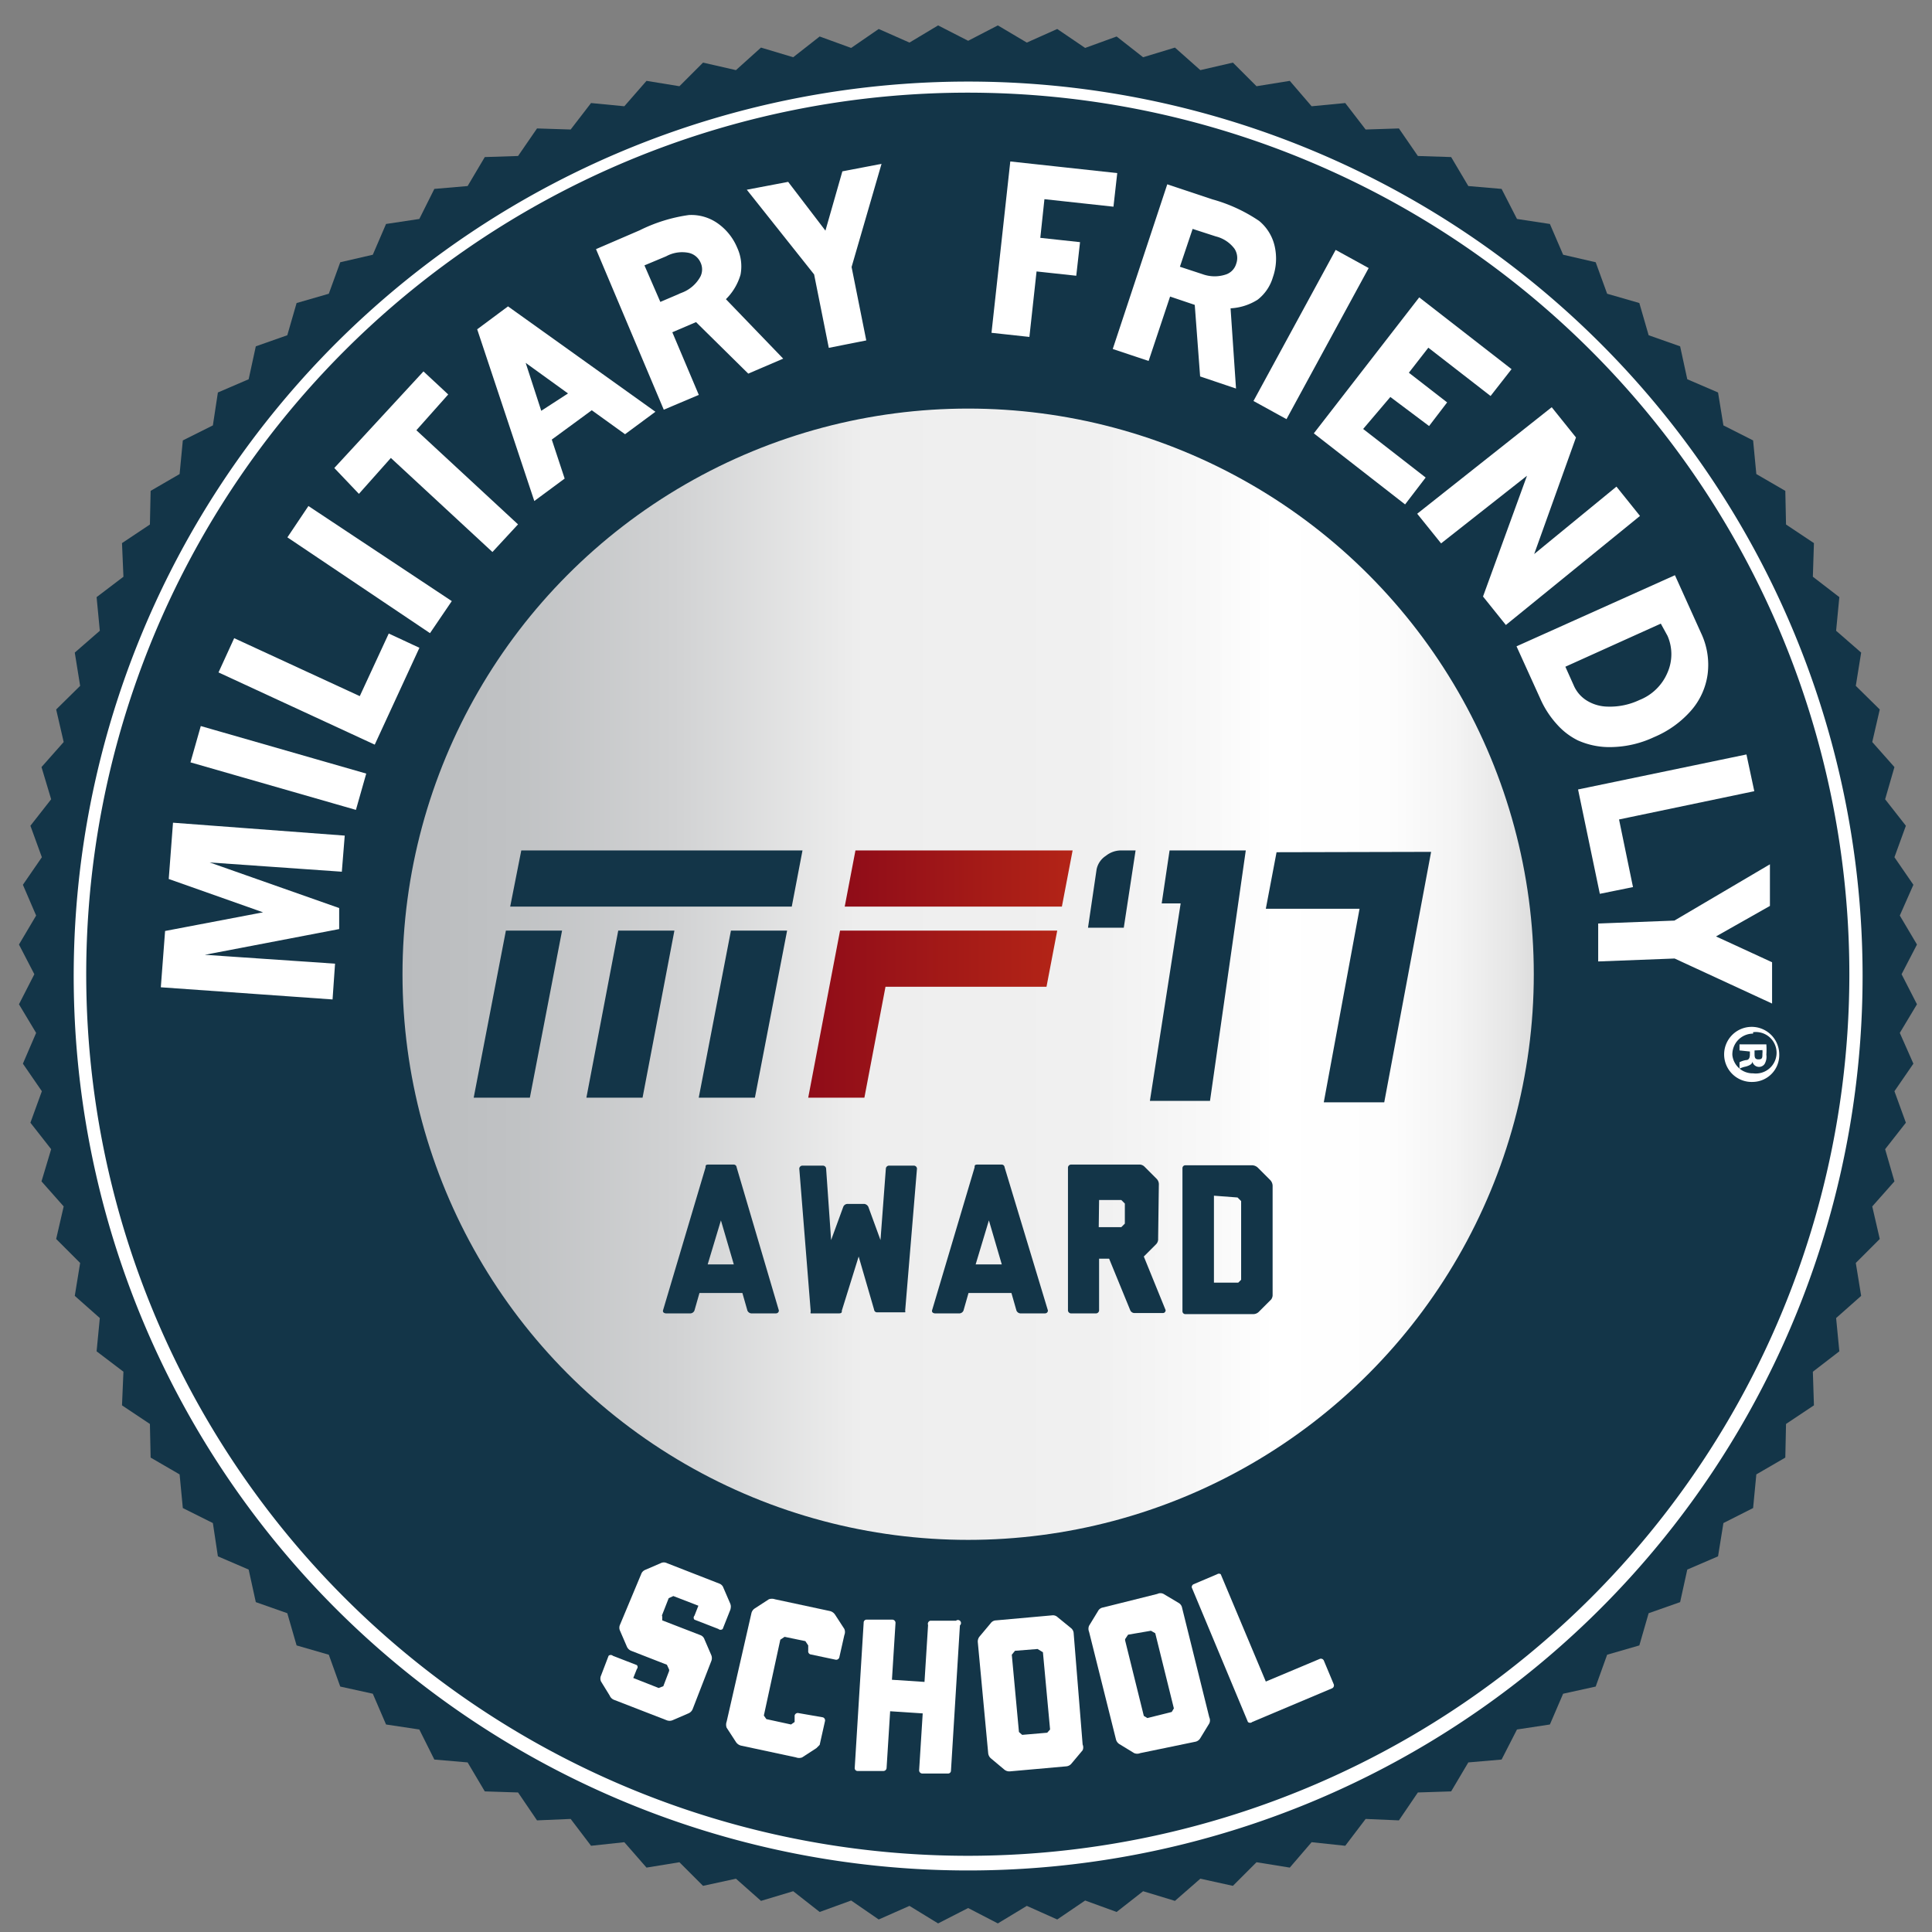 <svg id="MFS17_Designation" xmlns="http://www.w3.org/2000/svg" xmlns:xlink="http://www.w3.org/1999/xlink" viewBox="0 0 54 54"><rect x="0" y="0" width="54" height="54" fill="#808080" stroke="none"/><defs><style>.cls-1,.cls-5{fill:#133548;}.cls-1{fill-rule:evenodd;}.cls-2,.cls-4{fill:#fff;}.cls-2{stroke:#fff;stroke-miterlimit:10;stroke-width:0.14px;}.cls-3{fill:url(#linear-gradient);}.cls-6{fill:url(#linear-gradient-2);}.cls-7{fill:url(#linear-gradient-3);}</style><linearGradient id="linear-gradient" x1="11.24" y1="27.23" x2="42.87" y2="27.23" gradientUnits="userSpaceOnUse"><stop offset="0" stop-color="#babcbe"/><stop offset="0.1" stop-color="#c0c2c4"/><stop offset="0.24" stop-color="#d1d2d3"/><stop offset="0.4" stop-color="#ededed"/><stop offset="0.41" stop-color="#eee"/><stop offset="0.61" stop-color="#f0f0f0"/><stop offset="0.72" stop-color="#f9f9f9"/><stop offset="0.77" stop-color="#fff"/><stop offset="0.87" stop-color="#fdfdfd"/><stop offset="0.93" stop-color="#f4f4f4"/><stop offset="0.98" stop-color="#e6e6e6"/><stop offset="1" stop-color="#ddd"/></linearGradient><linearGradient id="linear-gradient-2" x1="23.61" y1="24.55" x2="29.98" y2="24.55" gradientUnits="userSpaceOnUse"><stop offset="0" stop-color="#8f0c18"/><stop offset="1" stop-color="#b32417"/></linearGradient><linearGradient id="linear-gradient-3" x1="22.59" y1="28.34" x2="29.55" y2="28.34" xlink:href="#linear-gradient-2"/></defs><title>mfs-17-logo</title><polygon class="cls-1" points="27.06 1.14 27.89 0.71 28.7 1.19 29.55 0.81 30.33 1.34 31.21 1.02 31.95 1.6 32.84 1.33 33.55 1.96 34.46 1.75 35.12 2.41 36.05 2.26 36.66 2.97 37.6 2.88 38.17 3.62 39.1 3.59 39.63 4.36 40.56 4.39 41.04 5.2 41.97 5.28 42.4 6.12 43.32 6.26 43.69 7.12 44.6 7.33 44.92 8.21 45.82 8.47 46.08 9.37 46.96 9.68 47.16 10.6 48.02 10.97 48.17 11.89 49 12.31 49.09 13.25 49.9 13.72 49.92 14.66 50.7 15.18 50.67 16.12 51.41 16.69 51.32 17.63 52.02 18.24 51.87 19.17 52.54 19.83 52.33 20.74 52.95 21.44 52.69 22.34 53.27 23.08 52.95 23.96 53.48 24.73 53.1 25.59 53.58 26.4 53.15 27.23 53.58 28.07 53.1 28.87 53.48 29.73 52.95 30.5 53.27 31.38 52.69 32.12 52.95 33.02 52.33 33.72 52.54 34.63 51.87 35.3 52.02 36.22 51.32 36.84 51.41 37.77 50.67 38.34 50.7 39.28 49.92 39.8 49.9 40.74 49.09 41.21 49 42.15 48.17 42.57 48.02 43.5 47.16 43.87 46.96 44.78 46.08 45.09 45.82 45.99 44.92 46.25 44.6 47.14 43.69 47.34 43.32 48.2 42.4 48.34 41.97 49.18 41.04 49.26 40.56 50.07 39.63 50.1 39.1 50.88 38.17 50.84 37.6 51.59 36.66 51.49 36.05 52.2 35.12 52.05 34.46 52.71 33.55 52.51 32.84 53.13 31.95 52.86 31.21 53.44 30.33 53.12 29.55 53.65 28.7 53.27 27.89 53.76 27.06 53.33 26.22 53.76 25.42 53.27 24.56 53.65 23.79 53.12 22.91 53.44 22.17 52.86 21.27 53.13 20.57 52.51 19.65 52.71 18.99 52.05 18.07 52.2 17.45 51.49 16.52 51.59 15.95 50.84 15.01 50.88 14.48 50.1 13.55 50.07 13.07 49.26 12.14 49.18 11.72 48.34 10.79 48.2 10.42 47.34 9.51 47.14 9.19 46.25 8.29 45.99 8.03 45.09 7.15 44.78 6.95 43.87 6.09 43.5 5.95 42.57 5.11 42.15 5.02 41.21 4.21 40.74 4.19 39.8 3.41 39.28 3.45 38.34 2.7 37.77 2.79 36.84 2.09 36.22 2.24 35.3 1.57 34.63 1.78 33.72 1.16 33.02 1.43 32.12 0.85 31.38 1.17 30.5 0.64 29.73 1.01 28.87 0.53 28.07 0.96 27.23 0.53 26.4 1.01 25.59 0.64 24.73 1.17 23.96 0.85 23.08 1.43 22.34 1.16 21.44 1.78 20.74 1.57 19.83 2.24 19.17 2.09 18.24 2.79 17.63 2.7 16.69 3.45 16.12 3.41 15.18 4.19 14.66 4.21 13.72 5.02 13.25 5.11 12.31 5.95 11.89 6.09 10.97 6.95 10.6 7.15 9.68 8.03 9.37 8.29 8.47 9.19 8.21 9.51 7.33 10.42 7.12 10.79 6.26 11.72 6.12 12.14 5.28 13.07 5.2 13.55 4.39 14.48 4.36 15.01 3.59 15.95 3.62 16.52 2.88 17.45 2.97 18.07 2.26 18.99 2.41 19.65 1.75 20.57 1.96 21.27 1.33 22.17 1.6 22.91 1.02 23.79 1.34 24.56 0.81 25.42 1.19 26.22 0.71 27.06 1.14"/><path class="cls-2" d="M4.57,27.53l.11-1.45,2.94-.56-2.83-1,.11-1.45,4.66.35-.07.87L5.35,24l4.06,1.43,0,.48-4.23.81L9.29,27l-.06.86Z"/><path class="cls-2" d="M5.41,21.26l.25-.88,4.49,1.29-.25.88Z"/><path class="cls-2" d="M6.2,18.76l.38-.83,3.51,1.62.81-1.75.73.34-1.19,2.58Z"/><path class="cls-2" d="M8.13,15l.51-.76,3.89,2.58L12,17.6Z"/><path class="cls-2" d="M9.44,13.08l2.4-2.6.59.55-.89,1,2.84,2.63-.62.67-2.84-2.63-.89,1Z"/><path class="cls-2" d="M13.42,9.23l.78-.58,4,2.86-.73.54-.93-.67-1.2.88.36,1.09-.73.54Zm1.14.73.53,1.63L16,11Z"/><path class="cls-2" d="M16.75,7l1.16-.5a4.39,4.39,0,0,1,1.35-.42,1.21,1.21,0,0,1,.76.22,1.5,1.5,0,0,1,.52.65,1.17,1.17,0,0,1,.09.71,1.51,1.51,0,0,1-.44.7L21.77,10l-.84.36L19.47,8.92l-.77.33L19.44,11l-.85.36Zm1.17.38.5,1.15.68-.29a1.06,1.06,0,0,0,.54-.48.52.52,0,0,0,0-.46A.54.54,0,0,0,19.27,7a1,1,0,0,0-.68.1Z"/><path class="cls-2" d="M21,5.35,22,5.16,23.1,6.6l.5-1.75.94-.18-.81,2.79.4,2-.91.18-.4-2Z"/><path class="cls-2" d="M28.3,4.59l2.85.31-.09.8-1.93-.21L29,6.71l1.11.12-.09.8-1.11-.12-.2,1.83-.92-.1Z"/><path class="cls-2" d="M32.67,5.24l1.2.4a4.37,4.37,0,0,1,1.28.59,1.21,1.21,0,0,1,.41.67,1.5,1.5,0,0,1-.05.83,1.16,1.16,0,0,1-.4.59,1.5,1.5,0,0,1-.79.23l.15,2.21-.86-.29-.15-2-.8-.27L32.06,10l-.87-.29Zm.62,1.07-.4,1.19.7.23a1.06,1.06,0,0,0,.72,0,.52.52,0,0,0,.31-.34.54.54,0,0,0-.06-.48A1,1,0,0,0,34,6.54Z"/><path class="cls-2" d="M37.36,7.08l.8.44-2.23,4.1-.8-.44Z"/><path class="cls-2" d="M39.68,8.41l2.47,1.92-.5.64L39.91,9.62l-.63.81,1.07.83-.42.55L38.85,11,38,12l1.75,1.36-.49.64L36.82,12.1Z"/><path class="cls-2" d="M43.36,11.48l.61.76L42.73,15.7l2.44-2,.57.71L42.1,17.37l-.57-.71,1.3-3.57-2.54,2-.58-.72Z"/><path class="cls-2" d="M46.78,16.17l.7,1.55a2,2,0,0,1,.18,1.11,1.87,1.87,0,0,1-.46,1,2.76,2.76,0,0,1-1,.71,2.84,2.84,0,0,1-1.12.27,2.1,2.1,0,0,1-.95-.18,1.85,1.85,0,0,1-.56-.43,2.56,2.56,0,0,1-.45-.69l-.64-1.41Zm-.33,1.17-2.79,1.26.26.58a1,1,0,0,0,.41.47,1.21,1.21,0,0,0,.6.17,2,2,0,0,0,.92-.19,1.48,1.48,0,0,0,.82-.8,1.35,1.35,0,0,0,0-1.09Z"/><path class="cls-2" d="M48.76,21.17l.19.89-3.78.79.39,1.89-.79.16-.58-2.78Z"/><path class="cls-2" d="M49.4,24.28l0,1-1.59.9,1.65.76,0,1-2.64-1.22-2.08.08,0-.92,2.08-.08Z"/><circle class="cls-3" cx="27.06" cy="27.23" r="15.81"/><path class="cls-4" d="M27.06,2.28a25,25,0,1,0,25,25A25,25,0,0,0,27.06,2.28Zm0,49.59A24.64,24.64,0,1,1,51.69,27.23,24.64,24.64,0,0,1,27.06,51.87Z"/><path class="cls-4" d="M49,30.24a.77.77,0,1,1,.73-.78A.75.75,0,0,1,49,30.24Zm0-1.35a.58.58,0,0,0-.58.6A.57.57,0,0,0,49,30a.58.58,0,1,0,0-1.15Zm-.38.47v-.17l.75,0a2.07,2.07,0,0,1,0,.29.4.4,0,0,1-.05.26.19.19,0,0,1-.16.08.19.19,0,0,1-.18-.15h0c0,.07-.08.11-.18.14a.67.67,0,0,0-.18.06v-.18a.6.6,0,0,1,.18-.06c.08,0,.11-.06.11-.16v-.08Zm.42,0v.08c0,.1,0,.17.11.17s.11-.05.11-.16a.4.4,0,0,0,0-.1Z"/><polygon class="cls-5" points="13.24 30.68 14.81 30.68 15.71 26.01 14.14 26.01 13.24 30.68"/><polygon class="cls-5" points="14.57 23.77 14.26 25.34 22.13 25.34 22.43 23.77 14.57 23.77"/><polygon class="cls-5" points="16.39 30.68 17.96 30.68 18.85 26.01 17.28 26.01 16.39 30.68"/><polygon class="cls-5" points="19.53 30.68 21.1 30.68 22 26.01 20.43 26.01 19.53 30.68"/><polygon class="cls-6" points="23.91 23.77 23.61 25.34 29.68 25.34 29.98 23.77 23.91 23.77"/><polygon class="cls-7" points="23.48 26.01 23.18 27.58 22.59 30.68 24.16 30.68 24.75 27.58 29.25 27.58 29.55 26.01 25.06 26.01 23.48 26.01"/><path class="cls-5" d="M30.91,23.92a.68.68,0,0,1,.44-.15h.39l-.33,2.16h-1l.24-1.63A.59.59,0,0,1,30.91,23.92Z"/><path class="cls-5" d="M34.82,23.77l-1,7H32.14L33,25.25h-.53l.22-1.48Z"/><path class="cls-5" d="M40,23.81l-1.31,7H37l1-5.41H35.38l.3-1.58Z"/><path class="cls-5" d="M21.77,36.63s0,.08-.09.08H21a.13.13,0,0,1-.11-.08l-.14-.49h-1.2l-.14.49a.13.13,0,0,1-.11.08h-.68s-.1,0-.09-.08l1.19-4h0c0-.05,0-.08.08-.08h.71s.07,0,.08.08h0Zm-1.26-1.29-.36-1.23-.37,1.23Z"/><path class="cls-5" d="M25.3,36.63v0a.09.09,0,0,1,0,.05h-.79s-.07,0-.08-.08L24,35.12l0-.3,0,.3-.47,1.51c0,.05,0,.08-.09.08h-.78a.06.06,0,0,1,0-.05h0l-.32-4a.09.09,0,0,1,.08-.08H23a.09.09,0,0,1,.09.08l.14,2,.34-.93a.13.13,0,0,1,.11-.08h.48a.15.15,0,0,1,.11.08l.34.93.15-2a.09.09,0,0,1,.08-.08h.71a.09.09,0,0,1,.08.08Z"/><path class="cls-5" d="M29.29,36.63s0,.08-.09.08h-.68a.13.13,0,0,1-.11-.08l-.14-.49h-1.2l-.14.49a.13.13,0,0,1-.11.08h-.68s-.1,0-.09-.08l1.19-4h0c0-.05,0-.08.08-.08H28s.07,0,.08.08h0ZM28,35.34l-.36-1.23-.37,1.23Z"/><path class="cls-5" d="M32.37,34.62a.2.2,0,0,1-.06.16l-.34.34h0l.61,1.5s0,.08-.08.08h-.8a.13.13,0,0,1-.11-.08L31,35.18h-.28v1.45a.09.09,0,0,1-.08.08h-.71a.09.09,0,0,1-.08-.08v-4a.09.09,0,0,1,.08-.08h1.9a.2.2,0,0,1,.16.06l.34.34a.22.22,0,0,1,.06.17Zm-1.66-.32h.63a.06.06,0,0,0,0,0l.1-.1a.05.05,0,0,0,0,0v-.56a.05.05,0,0,0,0,0l-.1-.1a.05.05,0,0,0,0,0h-.62Z"/><path class="cls-5" d="M35.53,36.32l-.34.34a.22.22,0,0,1-.16.07h-1.9a.08.08,0,0,1-.08-.08v-4a.08.08,0,0,1,.08-.08H35a.24.24,0,0,1,.16.07l.34.34a.24.24,0,0,1,.07.16v3.07A.22.22,0,0,1,35.53,36.32Zm-1.6-2.9v2.43h.68l.08-.08a.08.08,0,0,0,0,0V33.57a.06.06,0,0,0,0,0l-.1-.1a0,0,0,0,0,0,0Z"/><path class="cls-4" d="M20.43,44.95h0l-.23.58a.09.09,0,0,1-.12,0l-.67-.26a.08.08,0,0,1,0-.11l.11-.28-.7-.27h0l-.13.06a.08.08,0,0,0,0,0l-.18.46h0a.05.05,0,0,0,0,.05l0,.11,1.06.41a.19.19,0,0,1,.12.12l.19.44a.22.22,0,0,1,0,.17l-.52,1.34a.22.22,0,0,1-.12.12l-.44.19a.22.22,0,0,1-.17,0l-1.47-.57a.22.22,0,0,1-.12-.12L16.8,47a.2.2,0,0,1,0-.17,0,0,0,0,1,0,0l.21-.55a.09.09,0,0,1,.12,0l.67.26a.08.08,0,0,1,0,.11l-.1.25.71.28h0l.13-.05a.09.09,0,0,0,0,0l.16-.42a.09.09,0,0,0,0-.05l-.06-.13s0,0,0,0l-1-.39a.22.22,0,0,1-.12-.12l-.19-.44a.2.2,0,0,1,0-.17h0L17.92,44h0a.2.2,0,0,1,.11-.12l.44-.19a.19.19,0,0,1,.17,0l1.46.57a.19.19,0,0,1,.12.12l.19.44a.22.22,0,0,1,0,.17Z"/><path class="cls-4" d="M21,45.1a.22.22,0,0,1,.09-.14l.4-.26a.26.26,0,0,1,.17,0l1.54.33a.24.24,0,0,1,.14.1l.26.4a.22.22,0,0,1,0,.17h0a0,0,0,0,1,0,0l-.14.62a.09.09,0,0,1-.1.07l-.71-.15a.09.09,0,0,1-.06-.1l0-.15a.07.07,0,0,0,0,0l-.08-.12,0,0-.58-.12h0l-.12.08a.06.06,0,0,0,0,0l-.46,2.12s0,0,0,0l.07.1.69.15.1-.07a.06.06,0,0,0,0,0l0-.18a.09.09,0,0,1,.1-.07L23,48a.09.09,0,0,1,.06.1l-.15.67s0,0-.09.09l-.4.26a.24.24,0,0,1-.17,0l-1.54-.33a.24.24,0,0,1-.14-.1l-.26-.4a.25.25,0,0,1,0-.17Z"/><path class="cls-4" d="M26.83,45.43l-.25,4.06a.08.08,0,0,1-.09.08l-.72,0a.09.09,0,0,1-.08-.09l.1-1.59-.91-.06-.1,1.59a.09.09,0,0,1-.09.08l-.72,0a.08.08,0,0,1-.08-.09l.25-4.06a.08.08,0,0,1,.09-.08l.72,0a.09.09,0,0,1,.08.09l-.1,1.59.91.06.1-1.59A.09.09,0,0,1,26,45.3l.72,0A.08.08,0,0,1,26.83,45.43Z"/><path class="cls-4" d="M30.26,48.76a.2.2,0,0,1,0,.16l-.31.37a.21.21,0,0,1-.15.08l-1.57.14a.22.22,0,0,1-.16-.05l-.37-.31a.22.22,0,0,1-.08-.15l-.29-3.1a.22.22,0,0,1,.05-.16l.31-.37a.19.19,0,0,1,.15-.08l1.56-.14a.19.19,0,0,1,.16.05l.38.31a.2.2,0,0,1,.07.15Zm-1.89-2.62a0,0,0,0,0,0,0l-.09.11a.09.09,0,0,0,0,0l.2,2.16,0,0,.09.08.7-.06.08-.09a.05.05,0,0,0,0,0l-.2-2.16a.05.05,0,0,0,0,0L29,46.09a.06.06,0,0,0,0,0Z"/><path class="cls-4" d="M33.8,48a.2.2,0,0,1,0,.17l-.25.41a.21.21,0,0,1-.13.1L31.87,49a.22.22,0,0,1-.17,0l-.41-.25a.22.22,0,0,1-.1-.14l-.75-3a.22.22,0,0,1,0-.17l.25-.41a.19.19,0,0,1,.14-.1l1.52-.38a.19.19,0,0,1,.17,0l.42.25a.2.2,0,0,1,.1.14Zm-2.27-2.31a0,0,0,0,0,0,0l-.08.12a.09.09,0,0,0,0,.05l.52,2.1,0,0,.1.06.68-.17.06-.1a.05.05,0,0,0,0,0l-.52-2.1a.05.05,0,0,0,0,0l-.12-.07h0Z"/><path class="cls-4" d="M37,46.41l.28.67a.09.09,0,0,1-.05.11L35,48.13a.09.09,0,0,1-.12,0l-1.57-3.76h0a.09.09,0,0,1,.05-.09l.66-.28a.09.09,0,0,1,.1,0l1.26,3,1.5-.63A.09.09,0,0,1,37,46.41Z"/></svg>